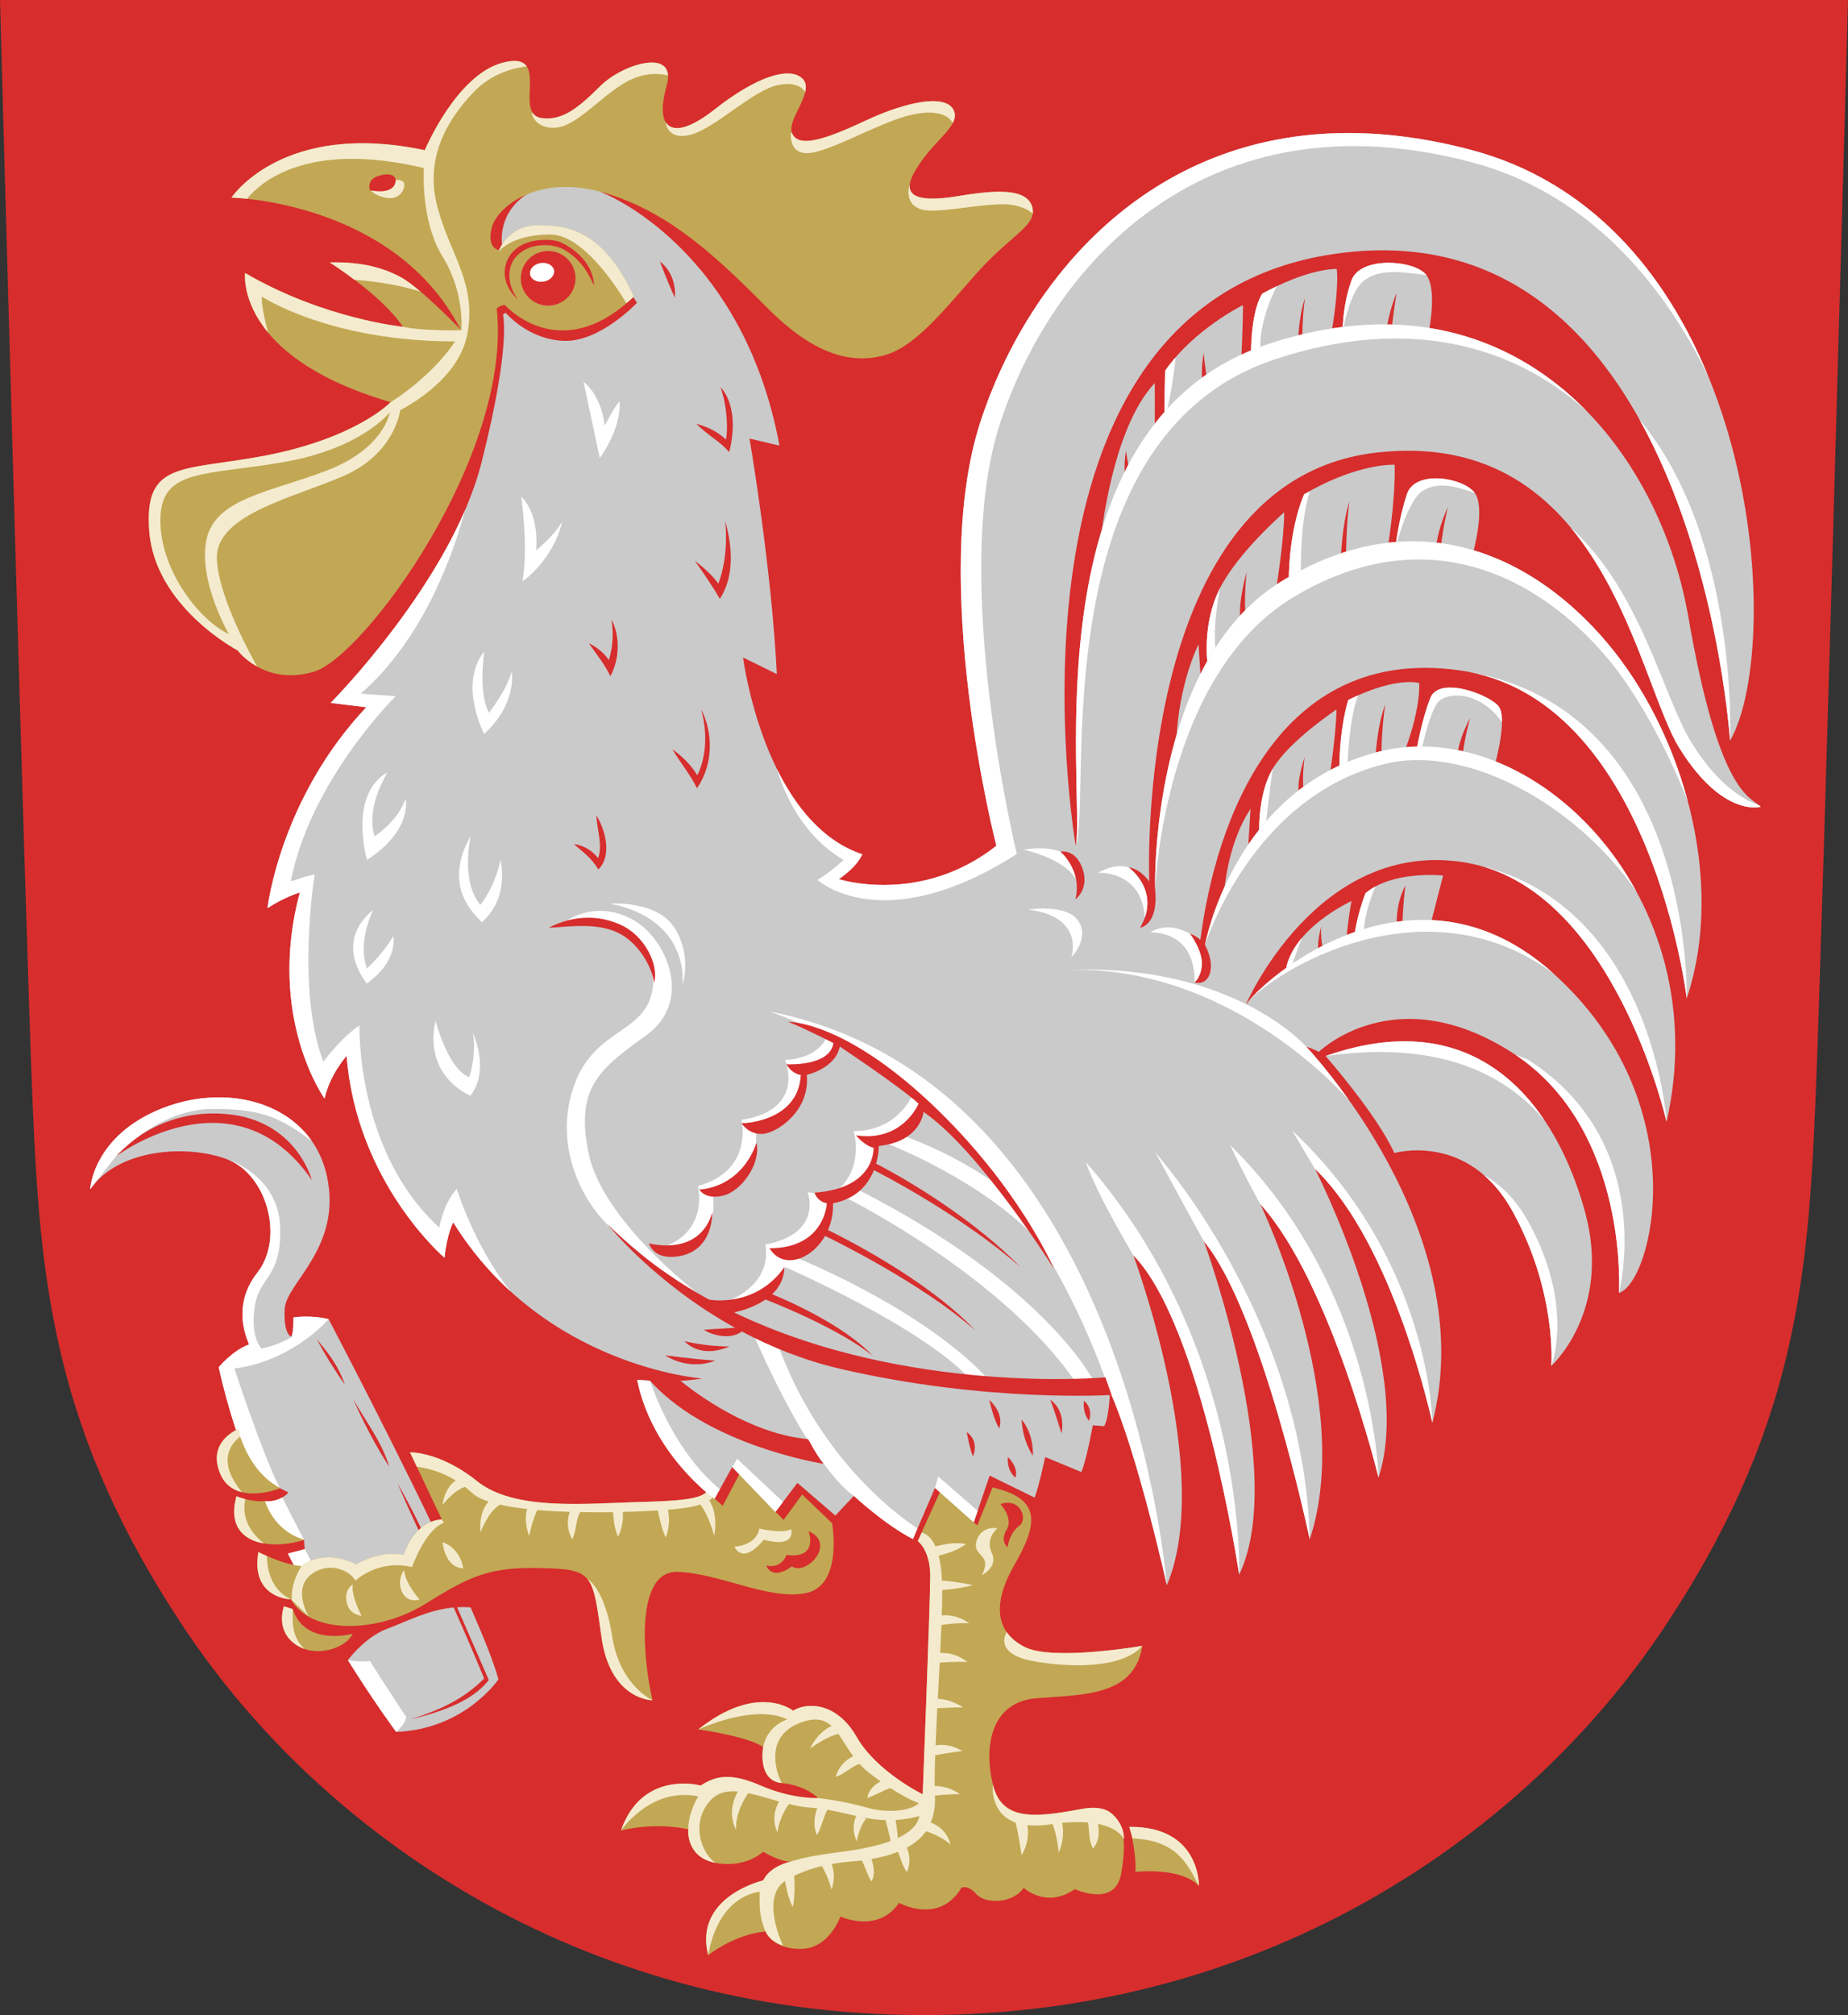<?xml version="1.0" encoding="UTF-8" standalone="no"?>
<!-- Created with Inkscape (http://www.inkscape.org/) -->

<svg
   xmlns:dc="http://purl.org/dc/elements/1.1/"
   xmlns:cc="http://creativecommons.org/ns#"
   xmlns:rdf="http://www.w3.org/1999/02/22-rdf-syntax-ns#"
   xmlns:svg="http://www.w3.org/2000/svg"
   xmlns="http://www.w3.org/2000/svg"
   xmlns:sodipodi="http://sodipodi.sourceforge.net/DTD/sodipodi-0.dtd"
   xmlns:inkscape="http://www.inkscape.org/namespaces/inkscape"
   width="561.375"
   height="611.928"
   id="svg2"
   version="1.1"
   inkscape:version="0.48.5 r10040"
   sodipodi:docname="svg.svg">
  <rect width="100%" height="100%" fill="#333333" stroke="none"/>
  <defs
     id="defs4" />
  <sodipodi:namedview
     id="base"
     pagecolor="#f6f3f1"
     bordercolor="#666666"
     borderopacity="1.0"
     inkscape:pageopacity="0"
     inkscape:pageshadow="2"
     inkscape:zoom="0.49497475"
     inkscape:cx="587.34939"
     inkscape:cy="518.43801"
     inkscape:document-units="px"
     inkscape:current-layer="layer1"
     showgrid="false"
     showborder="true"
     inkscape:window-width="1920"
     inkscape:window-height="1017"
     inkscape:window-x="-8"
     inkscape:window-y="-8"
     inkscape:window-maximized="1"
     showguides="true"
     inkscape:guide-bbox="true"
     inkscape:object-nodes="false"
     fit-margin-top="0"
     fit-margin-left="0"
     fit-margin-right="0"
     fit-margin-bottom="0"
     inkscape:showpageshadow="false" />
  <g
     inkscape:label="Layer 1"
     inkscape:groupmode="layer"
     id="layer1"
     transform="translate(-87.143,-149.005)">
    <path
       style="color:#000000;fill:#d72d2d;fill-opacity:1;stroke:none;stroke-width:1;marker:none;visibility:visible;display:inline;overflow:visible;enable-background:accumulate"
       d="m 87.143,149.005 c 0,0 7.567,277.641 9.832,333.126 2.265,55.485 6.038,101.642 46.783,162.257 40.744,60.615 118.782,116.545 224.073,116.545 105.291,0 183.329,-55.93 224.073,-116.545 40.744,-60.615 44.518,-106.772 46.783,-162.257 2.265,-55.485 9.832,-333.126 9.832,-333.126 z"
       id="path3761"
       inkscape:connector-curvature="0"
       sodipodi:nodetypes="czzzzzcc" />
    <g
       id="g3992">
      <g
         id="g3854">
        <path
           sodipodi:nodetypes="cccccscscccscscccscccccscccsccsssscsscsscscscccc"
           inkscape:connector-curvature="0"
           id="path3852"
           d="m 388.656,600.688 -4.63,11.564 -1.08,-0.961 L 373.125,601.062 365.938,617 c 0,0 3.781,2.639 3.781,10.594 0,7.955 -2.281,66.281 -2.281,66.281 0,0 -14.002,-6.8 -20.062,-17.406 -6.061,-10.607 -15.146,-10.62 -19.312,-7.969 0,0 -10.63,-8.707 -28.812,5.688 0,0 14.415,1.903 19.719,5.312 0,0 -1.92,10.211 5.656,10.969 7.576,0.758 11,4.562 11,4.562 0,0 -7.725,0.41 -17.438,-3.812 -9.713,-4.223 -14.021,-2.652 -18.188,0 0,0 -17.779,-4.905 -24.219,13.656 0,0 9.831,-2.648 20.438,-0.375 0,0 -0.884,8.51 8.344,10.219 9.228,1.709 14.406,-3.406 14.406,-3.406 0,0 4.903,3.031 8.312,3.031 0,0 -6.04,1.142 -8.312,5.688 0,0 -21.233,4.915 -16.688,22.719 0,0 7.967,-6.43 17.438,-7.188 0,0 1.881,5.281 10.594,5.281 8.713,0 12.125,-9.844 12.125,-9.844 0,0 11.373,5.314 17.812,-4.156 0,0 12.119,6.802 18.938,-4.562 0,0 1.88,-1.124 4.531,1.906 2.652,3.03 10.997,3.018 14.406,-1.906 0,0 6.819,6.467 15.531,0.406 0,0 12.137,5.665 14.031,-4.562 1.894,-10.228 1.895,-22.339 -12.5,-19.688 -14.395,2.652 -23.88,3.395 -26.531,-7.969 -2.652,-11.364 -0.387,-24.614 13.25,-25.75 13.637,-1.136 29.946,-0.375 32.219,-15.906 0,0 -27.049,4.663 -35.625,0.375 -8.576,-4.288 -10.336,-12.607 -3.138,-25.107 7.197,-12.501 8.068,-19.984 -6.705,-23.393 z m 4.469,4.656 c 4.42,-0.125 6.141,5.219 3.562,7.094 -2.946,2.143 -3.469,6.438 -3.469,6.438 0,0 -2.424,-1.862 -0.281,-5.344 2.143,-3.482 -1.875,-7.781 -1.875,-7.781 0.737,-0.268 1.431,-0.388 2.062,-0.406 z m 37.062,98.438 c 0,0 2.143,6.692 1.875,13.656 0,0 13.924,-1.58 19.281,4.312 0,0 0.54,-18.237 -21.156,-17.969 z"
           style="color:#000000;fill:#c2a854;fill-opacity:1;stroke:none;stroke-width:1;marker:none;visibility:visible;display:inline;overflow:visible;enable-background:accumulate" />
        <path
           sodipodi:nodetypes="sccscsccscscccccsccccccsccccccscscccccsccccccscccccccccsccccsccccccccscccccccccccccccccccccccccccccccccscscccccscccccccscccccccccc"
           inkscape:connector-curvature="0"
           id="path3860"
           d="m 388.688,613.031 c -1.387,0.072 -3.441,0.639 -4.625,3.125 -2.347,5.827 4.983,4.326 1.312,11.188 0,0 5.115,-2.456 3.031,-6.812 -2.083,-4.356 1.688,-7.406 1.688,-7.406 0,0 -0.574,-0.137 -1.406,-0.094 z M 367.122,614.405 365.938,617 c 0,0 3.781,2.639 3.781,10.594 0,7.955 -2.281,66.281 -2.281,66.281 0,0 -14.002,-6.8 -20.062,-17.406 -6.061,-10.607 -15.146,-10.62 -19.312,-7.969 0,0 -10.63,-8.707 -28.812,5.688 0.571,-0.129 16.647,-7.884 27.094,-3.062 0,0 -6.017,1.698 -7.375,8.375 0,0 -1.92,10.211 5.656,10.969 -2.036,-3.821 -5.183,-14.741 6.281,-18.562 4.22,-1.407 6.791,-0.648 8.844,1.219 -4.391,1.995 -6.562,6.906 -6.562,6.906 0,0 4.593,-3.524 8.625,-4.5 1.405,1.969 2.735,4.39 4.5,6.781 -2.553,1.22 -4.396,3.304 -5.344,6.281 2.783,-0.874 4.792,-3.174 7.281,-3.938 0.887,0.975 1.86,1.907 3,2.781 1.204,0.924 2.334,1.776 3.406,2.531 -2.082,1.066 -3.77,2.849 -4.031,5.062 2.684,-1.036 4.396,-2.055 6.438,-2.875 0.22,-0.076 0.413,-0.127 0.531,-0.156 l 0,-0.031 c 5.557,3.589 8.656,4.594 8.656,4.594 -1.607,1.875 -8.312,3.487 -15.812,1.344 -7.5,-2.143 -14.812,-2.875 -14.812,-2.875 0,0 -7.725,0.41 -17.438,-3.812 -9.713,-4.223 -14.021,-2.652 -18.188,0 0,0 -17.779,-4.905 -24.219,13.656 0,0 9.074,-13.374 23.469,-10.344 0,0 -3.039,4.801 -3.031,9.969 0,0 -0.884,8.51 8.344,10.219 -4.088,-2.453 -7.995,-12.107 -1.531,-19.062 2.163,-2.327 5.013,-2.903 8.25,-2.625 -1.327,2.398 -2.962,6.826 -0.562,11.656 -0.17,-5.413 2.897,-9.981 3.75,-11.156 2.919,0.617 6.081,1.618 9.344,2.531 -0.992,1.741 -2.409,5.278 -0.5,9.406 0.536,-4.763 3.351,-8.433 3.5,-8.625 2.171,0.522 4.349,0.953 6.531,1.094 0.702,0.045 1.389,0.111 2.062,0.188 -1.116,2.786 -1.171,5.973 -0.062,8.156 1.388,-2.498 1.847,-5.243 3.125,-7.719 3.051,0.539 5.913,1.267 8.781,1.906 -0.668,1.406 -1.465,4.163 0.156,7.688 0.761,-4.494 2.781,-6.812 2.781,-6.812 L 349.75,701 c 2.06,0.387 4.182,0.654 6.438,0.719 0.392,2.044 1.242,4.427 1.469,6.375 -5.669,2.087 -12.841,3.023 -17.75,3.656 -8.808,1.137 -12.625,2.594 -12.625,2.594 0,0 -6.04,1.142 -8.312,5.688 0,0 -21.233,4.915 -16.688,22.719 3.222,-18.608 15.625,-19.25 15.625,-19.25 0.005,3.615 -0.376,7.124 1.812,12.062 1.435,3.24 5.281,4.25 5.281,4.25 0,0 -6.754,-13.974 0.219,-19.312 0,0 0.156,-0.112 0.406,-0.281 0.326,2.026 0.976,5.327 2.344,7.875 0.799,-3.551 0.507,-8.173 0.406,-9.438 1.917,-0.946 4.697,-2.066 8.438,-2.969 0.499,0.823 1.95,3.367 2.906,7.094 1.218,-3.381 0.649,-6.136 0.062,-7.719 1.735,-0.312 3.602,-0.589 5.656,-0.75 1.185,-0.093 2.369,-0.2 3.531,-0.344 1.017,2.059 1.668,4.402 2.875,6.375 1.272,-1.997 0.687,-4.922 0.031,-6.812 2.876,-0.495 5.607,-1.201 8.062,-2.188 0.792,1.962 1.37,4.372 2.719,6.156 1.088,-2.639 0.912,-5.094 -0.031,-7.406 2.356,-1.286 4.347,-2.915 5.812,-5 1.084,0.336 4.706,1.573 7.438,4.062 -0.956,-4.157 -4.218,-6 -6,-6.719 0.933,-2.209 1.42,-4.78 1.281,-7.844 -0.005,-0.104 0.004,-0.238 0,-0.344 3.528,-0.397 7.594,-0.438 7.594,-0.438 -2.629,-1.709 -5.038,-2.461 -7.688,-2.438 -0.025,-2.695 0.042,-5.856 0.156,-9.312 4.178,-0.878 8.281,-1.312 8.281,-1.312 -2.845,-1.693 -5.332,-2.119 -8.156,-1.75 0.142,-3.563 0.329,-7.367 0.531,-11.25 4.092,-0.261 7.812,-0.25 7.812,-0.25 0,0 -3.203,-2.378 -7.656,-2.625 0.196,-3.682 0.374,-7.353 0.562,-10.969 4.5,-0.348 8.406,-0.25 8.406,-0.25 -2.767,-2.032 -5.293,-2.739 -8.25,-2.719 0.148,-2.956 0.272,-5.782 0.375,-8.469 4.506,-0.741 8.438,-0.531 8.438,-0.531 -2.848,-1.925 -5.423,-2.611 -8.344,-2.406 0.086,-2.796 0.173,-5.49 0.156,-7.688 4.628,-0.25 9.344,-1.469 9.344,-1.469 0,0 -4.824,-1.074 -9.438,-1.406 -0.135,-3.14 -0.502,-5.607 -1,-7.531 2.832,-0.768 5.675,-1.605 8.344,-3.562 -3.182,-0.608 -6.449,0.007 -9.312,0.719 -1.718,-3.846 -4.19,-4.188 -4.19,-4.188 z m 25.815,30.22 c 0,0 -4.149,6.446 7.594,8.719 11.743,2.273 27.797,2.294 33.594,-4.531 0,0 -27.049,4.663 -35.625,0.375 -2.399,-1.2 -4.277,-2.729 -5.562,-4.562 z m -4.188,46.25 c 0,0 -1.13,8.711 6.906,11.594 0.842,3.221 1.406,7.429 1.844,9.969 1.688,-3.013 2.28,-6.09 1.719,-9.188 1.984,0.217 4.33,0.171 7.125,-0.25 0.198,-0.03 0.368,-0.035 0.562,-0.062 0.521,1.425 1.499,4.529 1.844,8.688 1.679,-3.883 1.422,-7.173 1.031,-9.062 3.125,-0.307 5.719,-0.31 7.906,-0.125 0.389,2.685 0.211,5.761 1.5,7.875 1.914,-2.207 1.878,-4.807 1.531,-7.438 6.623,1.344 7.844,4.656 7.844,4.656 0,0 0.502,-4.308 -4,-8.031 -3.15,-2.605 -9.375,-1.062 -9.375,-1.062 -14.395,2.652 -23.89,3.399 -26.438,-7.562 z m -22.312,9.625 c -0.589,2.946 -3.15,5.065 -6.562,6.656 -0.108,-1.919 -0.447,-4.106 -0.688,-5.469 2.232,-0.137 4.632,-0.491 7.25,-1.188 z m 63.75,3.281 1.031,3.5 c 13.138,0.541 16.633,7.497 20.125,14.469 0,0 0.54,-18.237 -21.156,-17.969 z"
           style="color:#000000;fill:#f4ebcf;fill-opacity:1;stroke:none;stroke-width:1;marker:none;visibility:visible;display:inline;overflow:visible;enable-background:accumulate" />
      </g>
      <g
         id="g3966">
        <g
           id="g3973">
          <path
             sodipodi:nodetypes="sscsscccccccccccccccccccccsssssccsccccccccccccsccccc"
             inkscape:connector-curvature="0"
             id="path3971"
             d="m 152.625,482.25 c -5.327,0.124 -10.822,1.198 -16.125,3.281 -21.213,8.334 -21.969,24.625 -21.969,24.625 8.713,-12.501 29.671,-13.64 41.656,-9.094 11.985,4.546 17.428,23.862 9.094,34.469 -8.334,10.607 -2.5,21.214 -2.5,21.75 -5.089,1.875 -9.188,6.906 -9.188,6.906 2.637,12.248 6.805,24.583 11.688,36.344 l 6.812,0.344 2.656,1.344 c 0,0 -2.41,3.16 -7.625,2.656 1.734,3.989 3.53,7.91 5.375,11.719 l 7,0 0.188,2.844 -5.094,1.344 c 3.116,6.215 6.298,12.102 9.406,17.562 5.294,-2.098 35.281,-10.531 35.281,-10.531 l 1.375,-0.281 c -0.882,-1.949 -1.75,-3.891 -2.656,-5.875 -3.217,-6.962 -6.805,-14.456 -10.125,-22.25 4.232,7.367 7.81,14.844 11.031,21.812 0.895,1.94 1.821,4.03 2.75,6.094 l 3.656,-0.781 C 209.8,592.977 186.969,549.594 186.969,549.594 181.612,548.254 176.25,549.062 176.25,549.062 c 0,0 0.179,3.938 -0.625,5.812 0,0 -2.379,-0.389 -2,-8.344 0.379,-7.955 17.421,-18.564 12.875,-40.156 -3.409,-16.194 -17.894,-24.498 -33.875,-24.125 z m -0.938,4.875 c 1.27,-0.013 2.589,0.049 3.938,0.156 21.571,1.716 26.25,20.094 26.25,20.094 -23.571,-34.286 -59.469,-7.25 -59.469,-7.25 0,0 10.228,-12.813 29.281,-13 z m 31.656,68.5 c 3.262,4.045 6.419,7.654 8.562,13.875 -3.279,-4.636 -6.126,-9.287 -8.562,-13.875 z m 11.094,18.312 c 4.073,7.031 8.843,13.258 10.938,20.469 -4.239,-6.5 -8.036,-13.96 -10.938,-20.469 z m 32.781,63.094 c -0.412,0.008 -0.813,0.039 -1.219,0.062 3.241,7.382 6.542,14.997 9.625,22.094 -5.368,6.902 -15.558,9.88 -23.75,11.969 8.482,-2.76 15.953,-5.976 22.344,-12.438 -3.038,-7.362 -6.097,-14.442 -9.25,-21.562 -7.833,0.71 -14.323,4.28 -20.094,6.406 -5.903,2.175 -10.528,7.601 -12.062,9.562 8.382,13.406 14.688,21.812 14.688,21.812 20.893,-0.804 31.062,-15.969 31.062,-15.969 -1.352,-4.958 -4.468,-12.756 -8.469,-21.844 -0.972,-0.077 -1.941,-0.112 -2.875,-0.094 z"
             style="color:#000000;fill:#cacaca;fill-opacity:1;stroke:none;stroke-width:1;marker:none;visibility:visible;display:inline;overflow:visible;enable-background:accumulate" />
          <path
             sodipodi:nodetypes="cscccccccccccccccccccccssccccccc"
             inkscape:connector-curvature="0"
             style="color:#000000;fill:#ffffff;stroke:none;stroke-width:1;marker:none;visibility:visible;display:inline;overflow:visible;enable-background:accumulate"
             d="m 181.819,495.437 c -6.296,-8.961 -17.333,-13.464 -29.194,-13.187 -5.327,0.124 -10.822,1.198 -16.125,3.281 -21.213,8.334 -21.969,24.625 -21.969,24.625 l 7.875,-10.031 c 0,0 12.532,-14.06 28.746,-14.339 16.213,-0.279 21.604,3.121 30.667,9.651 z M 184,638.344 c -3.108,-5.461 -6.29,-11.347 -9.406,-17.562 l 5.094,-1.344 c 5.644,9.307 2.875,12.604 4.312,18.906 z m -4.5,-21.75 -7,0 c -1.845,-3.808 -3.641,-7.73 -5.375,-11.719 2.608,0.252 4.514,-0.412 5.768,-1.139 3.933,7.844 6.607,12.858 6.607,12.858 z m -14.219,-16.062 c -4.883,-11.761 -9.051,-24.095 -11.688,-36.344 0,0 4.098,-5.031 9.188,-6.906 0,-0.536 -5.834,-11.143 2.5,-21.75 8.334,-10.607 2.892,-29.923 -9.094,-34.469 0,0 15.509,4.693 16.045,20.496 0.536,15.804 -6.429,14.732 -7.768,24.643 -1.255,9.291 2.143,12.321 2.143,12.321 0,0 5.357,-1.071 9.196,-3.565 0.625,-1.958 0.446,-5.895 0.446,-5.895 0,0 5.362,-0.808 10.719,0.531 0,0 -10.823,12.718 -28.627,14.991 0,0 8.534,25.992 13.688,36.096 z M 207.5,674.938 c 0,0 -6.305,-8.406 -14.688,-21.812 0,0 3.473,0.669 6.693,0.29 0,0 9.281,14.584 10.985,16.857 0,0 0.269,1.755 -2.991,4.666 z"
             id="path3990" />
        </g>
        <g
           id="g3940">
          <path
             style="color:#000000;fill:#c2a854;fill-opacity:1;stroke:none;stroke-width:1;marker:none;visibility:visible;display:inline;overflow:visible;enable-background:accumulate"
             d="m 159.469,583 c 0,0 -9.661,3.746 -5.375,13.656 4.286,9.911 18.219,4.281 18.219,4.281 C 162.134,595.58 159.469,583 159.469,583 z m 52.219,7.031 9.656,20.375 c -8.571,0.536 -11.531,10.719 -11.531,10.719 -7.768,-1.339 -14.469,2.938 -14.469,2.938 -10.446,-5.089 -16.594,0.531 -16.594,0.531 -5.893,-0.536 -13.125,-4.281 -13.125,-4.281 -2.411,14.196 9.906,14.375 9.906,14.375 6.161,10.982 26.8,10.112 40.812,1.375 14.012,-8.737 19.781,-11.254 35.312,-10.875 15.531,0.379 15.536,1.525 18.188,20.844 2.652,19.319 15.531,19.312 15.531,19.312 -3.03,-12.879 -5.317,-39.379 7.562,-39 12.879,0.379 27.667,8.71 39.031,6.438 11.364,-2.273 7.938,-21.219 7.938,-21.219 l -9.094,-8.719 -5.625,7.719 -2.406,-2.406 -10.469,-12.594 -5.625,10.719 -2.406,-2.125 -2.125,-2.688 c -1.317,2.964 -9.677,3.364 -21.594,3.688 -15.498,0.42 -37.221,2.699 -48.469,-6.344 -11.248,-9.043 -20.406,-8.781 -20.406,-8.781 z m -52.719,13.312 c -4.01,14.563 10.117,16.609 20.656,13.25 -9.66,-2.841 -11.938,-11.719 -11.938,-11.719 -5.095,0.222 -8.719,-1.531 -8.719,-1.531 z m 173.812,10.625 c 8.571,3.75 -0.674,13.665 -5.094,10.719 -6.295,4.554 -7.781,-0.281 -7.781,-0.281 4.821,1.071 6.156,-3.219 6.156,-3.219 9.911,1.339 6.719,-7.219 6.719,-7.219 z m -159.375,22.844 c 0,0 -2.763,7.146 3.469,11.531 6.232,4.386 15.531,1.067 17.406,-3.219 0,0 -14.469,4.018 -18.219,-7.5 l -2.656,-0.812 z"
             id="path3938"
             inkscape:connector-curvature="0" />
          <path
             style="color:#000000;fill:#f4ebcf;fill-opacity:1;stroke:none;stroke-width:1;marker:none;visibility:visible;display:inline;overflow:visible;enable-background:accumulate"
             d="m 159.469,583 c 0,0 -9.661,3.746 -5.375,13.656 1.411,3.263 3.871,4.819 6.531,5.469 -6.82,-8.275 -4.507,-13.864 -0.5,-16.844 C 159.653,583.867 159.469,583 159.469,583 z m 52.219,7.031 2.094,4.406 c 0,0 5.549,0.333 11.812,4.156 -3.622,2.439 -4,7.438 -4,7.438 0,0 3.268,-4.415 6.812,-5.5 0.766,0.594 1.523,1.222 2.281,1.938 1.047,0.988 2.741,1.829 4.875,2.531 -3.263,3.646 -2.438,9.312 -2.438,9.312 0,0 2.225,-6.215 5.844,-8.344 l -0.031,-0.062 c 2.457,0.558 5.282,1.001 8.344,1.344 -1.184,3.868 0.594,8.156 0.594,8.156 0,0 1.056,-4.976 2.5,-7.844 3.138,0.273 6.464,0.454 9.844,0.562 -0.972,2.72 -0.755,5.538 0.75,8.344 1.4,-2.723 0.981,-5.935 2.438,-8.281 3.339,0.062 6.682,0.089 9.938,0.031 0.257,2.415 0.358,4.818 1.562,7.438 1.205,-2.521 1.615,-5.002 1.438,-7.531 1.2,-0.034 2.44,-0.047 3.594,-0.094 2.55,-0.103 4.842,-0.22 7,-0.344 0.723,2.758 1.064,5.327 2.438,8.25 1.024,-2.753 1.263,-5.732 0.656,-8.469 4.089,-0.316 7.395,-0.771 9.844,-1.594 2.684,3.478 4.219,9.531 4.219,9.531 0,0 1.427,-6.189 -1.5,-10.812 0.453,-0.302 0.87,-0.635 1.219,-1 l -1.656,-2.125 c -1.317,2.964 -9.677,3.364 -21.594,3.688 -15.498,0.42 -37.221,2.699 -48.469,-6.344 -11.248,-9.043 -20.406,-8.781 -20.406,-8.781 z m -52.719,13.312 c -2.496,9.066 2.027,13.293 8.344,14.375 -3.966,-3.178 -6.882,-7.644 -5.656,-13.469 -1.681,-0.422 -2.688,-0.906 -2.688,-0.906 z m 62.375,7.062 c -8.571,0.536 -11.531,10.719 -11.531,10.719 -7.768,-1.339 -14.469,2.938 -14.469,2.938 -10.446,-5.089 -16.594,0.531 -16.594,0.531 0,0 -3.348,4.82 -2.969,10.312 l 5.094,4.938 c 0,0 -4.932,-8.331 0.75,-12.688 5.682,-4.356 12.143,-0.966 13.469,1.875 0,0 6.802,-6.618 17.219,-4.156 0,0 3.974,-11.354 9.656,-13.438 l -0.625,-1.031 z m 96.469,2.781 c -0.947,5.303 -7.562,5.5 -7.562,5.5 0,0 2.277,5.861 8.906,-2.094 10.038,2.652 8.312,-3.219 8.312,-3.219 -2.652,1.515 -9.656,-0.188 -9.656,-0.188 z m -96.219,4.125 c 0,0 0.568,7.748 6.25,7.938 0,0 -0.568,-5.854 -6.25,-7.938 z m -55.969,3 c -2.411,14.196 9.906,14.375 9.906,14.375 -7.807,-3.642 -7.281,-13.156 -7.281,-13.156 -1.594,-0.692 -2.625,-1.219 -2.625,-1.219 z m 44.219,5.5 c 0,0 -2.267,3.058 -0.562,6.656 1.705,3.599 5.312,2.25 5.312,2.25 0,0 -4.182,-4.55 -4.75,-8.906 z m 55.812,2.781 c 2.215,2.767 2.876,7.88 4.188,17.438 2.652,19.319 15.531,19.312 15.531,19.312 0,0 -9.977,-4.539 -12.25,-19.312 -2.273,-14.773 -7.469,-17.438 -7.469,-17.438 z m -71.344,1.594 c 0,0 -2.633,1.335 -1.875,5.312 0.758,3.977 4.531,4.156 4.531,4.156 0,0 -3.224,-6.059 -2.656,-9.469 z m -20.906,6.625 c 0,0 -2.763,7.146 3.469,11.531 0.854,0.601 1.776,1.046 2.719,1.375 -4.168,-4.017 -3.526,-8.832 -3.531,-12.094 l -2.656,-0.812 z"
             id="path3943"
             inkscape:connector-curvature="0" />
        </g>
      </g>
      <g
         id="g3832">
        <g
           id="g3782">
          <path
             style="color:#000000;fill:#cacaca;fill-opacity:1;stroke:none;stroke-width:1;marker:none;visibility:visible;display:inline;overflow:visible;enable-background:accumulate"
             d="m 508.75,228.812 c -4.917,0.042 -9.723,1.594 -11.062,5.344 C 494.824,242.173 495,249.938 495,249.938 l 25.969,0.812 c 0,0 2.993,-13.594 -0.531,-18.219 -1.762,-2.312 -6.771,-3.761 -11.688,-3.719 z m -15.531,1.844 c -1.927,0.007 -9.703,0.469 -22.594,7.5 0,0 -3.469,4.299 -3.469,19.031 13.929,-2.143 24.375,-6.688 24.375,-6.688 0,0 2.411,-13.147 1.688,-19.844 z m 18.188,7.25 c 0,0 -1.095,6.527 -1.625,12.094 L 508.25,249.906 c 0.541,-5.683 3.156,-12 3.156,-12 z M 483.562,239.5 c -0.827,5.372 -0.844,13.125 -0.844,13.125 l -1.281,0 c 0,0 0.274,-7.783 2.125,-13.125 z m -18.844,2.156 c 0,0 -14.723,7.223 -23.562,19.812 -0.268,0.804 -0.25,15.281 -0.25,15.281 l 23.281,-18.219 c 0,0 0.531,-9.911 0.531,-16.875 z m -11.938,14.469 c 0,0 0.499,5.6 1.281,9.25 l -1.5,0.5 c -0.825,-3.85 0.219,-9.75 0.219,-9.75 z m -14.844,9.188 c -13.125,13.929 -16.344,47.125 -16.344,47.125 l 16.344,-31.875 0,-15.25 z m -8.75,20.531 c 0,0 0.524,4.544 1.531,7.062 l -1.438,1.688 c -1.135,-2.839 -0.094,-8.75 -0.094,-8.75 z m 81.125,4.281 c -2.315,-0.002 -12.475,0.525 -26.969,8.938 0,0 -4.719,9.686 -4.719,27.312 15.661,-2.564 29.906,-9.969 29.906,-9.969 0,0 2.517,-14.464 2.281,-26.25 0,0 -0.169,-0.031 -0.5,-0.031 z m 12.625,4.156 c -3.805,0.089 -7.274,1.438 -8.375,4.719 C 511.872,307.017 511,315.594 511,315.594 l 23.594,1.344 c 0,0 3.874,-13.594 0.562,-18.219 -1.863,-2.602 -7.327,-4.553 -12.219,-4.438 z m -25.875,7 c -1.014,7.009 -1.031,17.125 -1.031,17.125 l -1.562,0 c 0,0 0.324,-10.154 2.594,-17.125 z M 526.969,303 c 0,0 -1.596,6.527 -2.094,12.094 L 523.438,315 c 0.509,-5.683 3.531,-12 3.531,-12 z M 477.25,304.562 c 0,0 -13.988,12.13 -19.531,23.094 -5.543,10.964 -3.75,23.031 -3.75,23.031 l 20.812,-22.719 c 0,0 2.469,-15.074 2.469,-23.406 z m -11.406,18.094 c 0,0 -1.042,9.413 -0.156,13.812 L 464,337.062 c -0.935,-4.641 1.844,-14.406 1.844,-14.406 z m -14.625,21.969 c -7.512,16.339 -6.781,33.469 -6.781,33.469 L 452,356.656 451.219,344.625 z m 64.188,11.5 c -3.249,-0.008 -9.357,0.826 -18.688,5.438 0,0 -2.719,8.004 -2.719,21.531 14.115,-1.968 19.938,-6.312 19.938,-6.312 0,0 4.556,-11.299 4.344,-20.344 0,0 -0.925,-0.308 -2.875,-0.312 z m 11.625,1.688 c -2.498,0.13 -4.547,1.024 -5.375,3.125 -2.832,7.186 -4.188,15.969 -4.188,15.969 l 23.75,4.438 c 0,0 4.078,-14.388 1.094,-17.938 -2.052,-2.44 -9.786,-5.88 -15.281,-5.594 z m -19.062,5.031 c -1.192,7.016 -1.25,17.125 -1.25,17.125 l -1.812,0 c 0,0 0.394,-10.147 3.062,-17.125 z m -14.844,1.625 c 0,0 -14.317,9.492 -19.312,17.906 -4.996,8.414 -4.125,20.906 -4.125,20.906 l 21.406,-18.75 c 0,0 2.031,-13.668 2.031,-20.062 z m 40.594,2.562 c 0,0 -1.704,6.088 -2.25,11.281 l -1.594,-0.094 c 0.557,-5.301 3.844,-11.188 3.844,-11.188 z m -50.281,11.875 c 0,0 -0.955,7.249 -0.156,10.625 l -1.531,0.438 c -0.842,-3.562 1.688,-11.062 1.688,-11.062 z M 467.031,394.625 c -7.907,11.971 -8.219,28.156 -8.219,28.156 l 7.406,-15.094 0.812,-13.062 z m 53.25,20.094 c -5.203,0.141 -13.123,1.147 -18.312,5.5 0,0 -3.232,8.022 -3.5,14.719 l 23.062,-4.531 c 1.607,-6.429 4,-15.531 4,-15.531 0,0 -2.128,-0.241 -5.25,-0.156 z m -6.188,3.156 c -0.758,5.303 -0.938,11.719 -0.938,11.719 l -1.719,0.188 c -0.189,-7.197 2.656,-11.906 2.656,-11.906 z m -16.406,4.75 c 0,0 -18.754,8.576 -20.094,21.969 l 18.469,-8.562 c 0.268,-6.161 1.625,-13.406 1.625,-13.406 z m -9.156,7.531 c -0.379,3.22 0.562,7.781 0.562,7.781 l -1.5,0.562 c -0.379,-4.546 0.938,-7.776 0.938,-8.344 z"
             id="path3771"
             inkscape:connector-curvature="0" />
          <path
             sodipodi:nodetypes="ssczcsccccccccccccccccszcccscsccczcssccccccccccccccccc"
             inkscape:connector-curvature="0"
             id="path3824"
             d="m 508.75,228.812 c -4.917,0.042 -9.723,1.594 -11.062,5.344 C 494.824,242.173 495,249.938 495,249.938 c 0,0 1.906,-12.461 6.65,-15.855 4.743,-3.394 10.569,-2.608 18.788,-1.551 -1.762,-2.312 -6.771,-3.761 -11.688,-3.719 z m -37.881,27.224 c -1.699,0.006 -1.13,-9.862 4.106,-20.106 -1.378,0.657 -2.829,1.396 -4.351,2.226 0,0 -3.469,4.299 -3.469,19.031 z m -26.631,1.499 c -1.08,1.245 -2.116,2.557 -3.082,3.933 -0.268,0.804 -0.25,15.281 -0.25,15.281 2.626,-10.043 3.332,-19.214 3.332,-19.214 z m 39.105,41.527 c 0,0 -4.719,9.686 -4.719,27.312 l 3.656,-1.4 c -0.034,-8.897 0.384,-19.668 2.776,-26.736 z m 39.594,-4.781 c -3.805,0.089 -7.274,1.438 -8.375,4.719 -2.691,8.017 -3.562,16.594 -3.562,16.594 0,0 3.567,-14.669 8.441,-17.597 4.874,-2.927 10.33,-1.126 15.715,0.722 -1.863,-2.602 -7.327,-4.553 -12.219,-4.438 z m -23.239,65.885 c -0.954,0.422 -1.947,0.886 -2.98,1.396 0,0 -2.719,8.004 -2.719,21.531 l 2.429,-0.821 c 0,0 0.379,-14.749 3.27,-22.107 z m 27.333,-2.354 c -2.498,0.13 -4.547,1.024 -5.375,3.125 -2.832,7.186 -4.188,15.969 -4.188,15.969 l 1.25,0.955 c 0,0 2.271,-11.151 4.88,-15.138 2.609,-3.987 13.357,-3.935 19.804,5.625 0.024,-2.125 -0.26,-3.954 -1.091,-4.942 -2.052,-2.44 -9.786,-5.88 -15.281,-5.594 z M 473.812,382.375 c -4.996,8.414 -4.125,20.906 -4.125,20.906 l 1.83,-2.526 c 0,0 1.643,-15.064 2.295,-18.38 z m 31.188,35.804 c -1.079,0.581 -2.102,1.256 -3.036,2.04 0,0 -3.214,8.036 -3.482,14.732 l 2.869,-1.067 c -0.015,-5.646 1.533,-10.77 3.65,-15.705 z m -22.289,15.538 c -2.653,3.097 -4.71,6.759 -5.122,10.877 l 1.25,-0.268 c 0,0 2.923,-8.63 3.872,-10.61 z M 453.969,350.688 c 0,0 -1.793,-12.067 3.75,-23.031 0,0 -2.771,13.685 -0.877,20.882 0,0 -2.273,2.273 -2.873,2.149 z"
             style="color:#000000;fill:#ffffff;stroke:none;stroke-width:1;marker:none;visibility:visible;display:inline;overflow:visible;enable-background:accumulate" />
        </g>
        <g
           id="g3827">
          <path
             sodipodi:nodetypes="ccccccccsscsczscsscccczscsccscscscscscscccccccccccccscscccccccccccccccccccccccccccsccscccsc"
             inkscape:connector-curvature="0"
             id="path3797"
             d="m 489.821,469.684 c 0,0 15.536,17.679 20.893,29.464 0,0 22.563,-6.551 35.905,17.707 13.612,24.748 11.743,46.972 11.743,46.972 0,0 18.562,-16.668 10.228,-46.972 -8.334,-30.305 -30.904,-63.927 -78.768,-47.171 z M 270.09,207.496 c 0,0 42.589,16.295 53.839,76.831 l -9.107,-2.143 c 0,0 6.696,38.839 8.304,71.518 l -10.268,-5.043 c 0,0 6.342,49.819 36.25,59.775 -1.932,4.238 -7.17,7.532 -7.17,7.532 0,0 24.779,8.066 47.887,-10.117 0,0 -20.738,-80.152 -4.823,-128.844 16.435,-50.286 64.946,-104.712 148.929,-82.5 87.177,23.056 95.893,149.464 78.75,179.464 0,0 -10.391,-162.502 -118.891,-148.036 -108.5,14.467 -79.859,180 -79.859,180 3.127,-15.249 -15.235,-127.942 58.241,-152.365 73.476,-24.423 118.586,29.324 127.861,82.848 9.369,54.069 18.809,54.417 21.971,57.579 0,0 -11.421,3.444 -24.622,-17.678 -13.201,-21.122 -22.855,-97.48 -91.798,-89.904 -74.559,8.193 -69.322,130.31 -69.322,130.31 0,0 -2.533,-3.857 -6.279,-4.324 0,0 10.01,7.044 3.501,18.34 0,0 5.682,-0.758 4.546,-11.743 0,0 -1.867,-69.187 38.765,-93.692 40.632,-24.505 76.04,-7.731 98.548,18.891 22.53,26.648 36.313,71.626 24.186,108.009 0,0 -10.872,-91.437 -68.943,-99.626 -55.467,-7.822 -74.246,46.214 -78.792,81.822 0,0 -1.641,-1.452 -3.157,-1.831 0,0 3.599,4.735 3.599,8.902 0,4.167 -2.273,5.872 -2.273,5.872 0,0 3.599,1.136 4.735,-2.841 1.136,-3.977 -1.515,-8.523 -1.515,-8.523 0,0 8.634,-47.862 53.094,-58.778 46.791,-11.488 102.655,44.446 87.119,112.482 0,0 -16.071,-71.25 -61.071,-78.75 -45,-7.5 -66.807,43.301 -66.807,43.301 5.89,-8.594 51.591,-47.489 93.593,-9.551 43.725,39.494 30,93.75 19.821,96.964 0,0 3.179,-50.225 -32.5,-73.036 -35.679,-22.811 -58.651,-0.181 -58.651,-0.181 0,0 -2.083,-1.136 -3.788,-1.515 0,0 53.412,55.874 38.26,114.21 0,0 -11.535,-54.121 -35.642,-77.157 0,0 30.536,59.464 19.286,93.75 0,0 -14.464,-59.464 -35.893,-83.036 0,0 28.929,60 15,101.786 0,0 -14.464,-69.107 -32.143,-90.536 0,0 25.714,70.179 10.714,101.25 0,0 -11.25,-75.536 -32.143,-96.964 0,0 24.643,65.893 10.179,100.179 0,0 -8.951,-40.356 -17.321,-58.911 0,0 -0.09,7.393 -1.697,10.608 l -3.482,-0.268 c 0,0 -1.875,10.446 -3.482,14.196 l -10.982,-4.554 c 0,0 -1.875,8.839 -3.214,12.321 l -13.661,-6.696 -4.821,14.196 -11.786,-10.446 -6.696,15.536 c -8.572,-4.375 -17.946,-13.125 -17.946,-13.125 l -5.625,5.982 -11.518,-9.911 -6.696,8.839 -13.125,-13.661 -5.357,9.643 c 0,0 -18.955,-13.425 -23.5,-36.154 0,0 11.364,1.136 19.698,-0.379 0,0 -48.273,-3.489 -75.594,-47.418 0,0 -1.872,3.539 -2.629,10.736 0,0 -26.706,-22.665 -29.736,-61.304 0,0 -5.177,5.808 -6.692,13.006 0,0 -17.706,-24.56 -7.528,-62.595 0,0 -4.464,1.25 -9.821,4.732 0,0 3.75,-33.125 30,-60.982 l -10.804,-1.339 c 0,0 36.668,-36.911 45.804,-72.946 9.136,-36.036 6.518,-44.949 6.518,-44.949 l 0.813,-0.591 c 0,0 6.763,8.167 17.748,8.546 10.985,0.379 22.16,-11.554 22.16,-11.554 l -2.083,-3.22 -38.828,-13.89 c 0,0 -2.273,-10.985 9.47,-17.046 11.743,-6.061 20.898,0.694 20.898,0.694 z"
             style="color:#000000;fill:#cacaca;fill-opacity:1;stroke:none;stroke-width:1;marker:none;visibility:visible;display:inline;overflow:visible;enable-background:accumulate" />
          <path
             sodipodi:nodetypes="sscccccccsscssscsscscccccccccccccccccccccccsccscsscsscssccscsscscscccccccccccsccssccssssscccssccscssccccccsccccsccscccccccccccccccccccccscscccccccccccccccccccccccscccscccccccccccccccccccccccccccccccccccccccccccccccccccccccccccccccccsccccccc"
             inkscape:connector-curvature="0"
             id="path3807"
             d="M 497.156,189.406 C 435.579,189.208 398.867,234.571 385,277 c -15.914,48.692 4.812,128.844 4.812,128.844 -23.107,18.183 -47.875,10.125 -47.875,10.125 0,0 5.224,-3.293 7.156,-7.531 -12.15,-4.045 -20.411,-14.685 -25.938,-25.875 1.971,6.641 7.497,20.207 20.281,27.594 0,0 -4.149,3.79 -7.938,6.062 0,0 19.706,18.168 60.531,-7.875 0,0 -20.437,-83.838 -5.125,-130.688 15.813,-48.382 62.509,-100.746 143.312,-79.375 34.032,9.001 57.354,35.129 71.844,64.969 -12.845,-31.265 -35.589,-59.087 -72.125,-68.75 -13.122,-3.471 -25.378,-5.057 -36.781,-5.094 z M 474.438,258.125 c 40.219,-13.369 72.452,-4.325 94.625,15.656 C 553.619,258 532.943,247.553 507.5,247.5 c -10.915,-0.023 -22.715,1.865 -35.344,6.062 -73.476,24.423 -55.092,137.126 -58.219,152.516 5.075,-14.245 -11.012,-124.183 60.5,-147.953 z m 110.719,18.25 c 24.024,43.072 27.531,97.594 27.531,97.594 0,0 2.781,-61.142 -27.531,-97.594 z M 228.375,304.031 c -13.315,30.794 -40.781,58.406 -40.781,58.406 l 10.812,1.344 c -26.25,27.857 -30,61 -30,61 5.357,-3.482 9.812,-4.75 9.812,-4.75 -10.179,38.036 7.531,62.594 7.531,62.594 1.515,-7.197 6.688,-13 6.688,-13 3.03,38.638 29.719,61.312 29.719,61.312 0.758,-7.197 2.656,-10.75 2.656,-10.75 5.228,8.406 11.191,15.328 17.469,21.031 -11.121,-13.925 -16.375,-31.188 -16.375,-31.188 -4.167,4.546 -5.312,11.75 -5.312,11.75 -25.38,-23.107 -24.25,-61.375 -24.25,-61.375 -5.682,3.788 -10.969,11 -10.969,11 -8.334,-21.592 -2.656,-56.844 -2.656,-56.844 -4.167,0.758 -6.84,2.285 -7.219,1.906 6.061,-30.683 31.844,-56.062 31.844,-56.062 l -10.625,-0.75 c 19.303,-16.785 28.283,-43.024 31.656,-55.625 z M 564.312,309.25 c 18.597,22.363 25.205,54.49 33.062,67.062 C 610.576,397.434 622,394 622,394 c -0.133,-0.133 -0.282,-0.279 -0.438,-0.406 -5.3,-1.898 -12.849,-6.69 -20.406,-18.781 -8.817,-14.107 -15.37,-46.149 -36.844,-65.562 z m -47.781,4.125 c -12.421,-0.055 -25.783,3.514 -39.75,11.938 -40.632,24.505 -38.75,93.688 -38.75,93.688 0,0 2.524,-64.83 41.875,-88.562 39.351,-23.732 73.639,-7.471 95.438,18.312 8.545,10.108 17.83,26.563 24.5,43.562 -4.883,-18.278 -13.676,-35.323 -24.5,-48.125 -14.771,-17.471 -35.1,-30.707 -58.812,-30.812 z m 16.75,39.656 c 55.72,10.58 66.25,99.188 66.25,99.188 0,0 0.615,-22.322 -7.688,-45.938 -8.09,-23.011 -24.662,-47.245 -58.562,-53.25 z m -13.688,22.656 c -4.48,-0.063 -8.926,0.423 -13.312,1.5 -44.46,10.916 -53.094,58.781 -53.094,58.781 0,0 14.031,-45.01 54.594,-54.969 24.5,-6.015 57.604,11.68 76.438,38.719 -14.334,-26.377 -39.692,-43.683 -64.625,-44.031 z m 14.812,35.656 c 0.689,0.148 1.387,0.291 2.062,0.469 -0.677,-0.163 -1.369,-0.324 -2.062,-0.469 z m 2.062,0.469 c 41.854,10.998 56.938,77.875 56.938,77.875 0,0 -4.096,-65.185 -56.938,-77.875 z m -109.031,0.219 c -3.615,0.002 -6.719,2.031 -6.719,2.031 0,0 13.204,-0.936 14.219,13.562 3.241,-9.452 -4.969,-15.219 -4.969,-15.219 -0.86,-0.268 -1.697,-0.375 -2.531,-0.375 z M 269.375,425.625 c -6.144,0.056 -10.281,3.094 -10.281,3.094 0,0 23.501,-3.405 26.531,18.188 -0.758,16.668 -17.771,13.111 -24.25,32.188 -6.479,19.077 3.803,35.998 11,42.438 7.197,6.44 21.594,18.562 21.594,18.562 l 4.906,1.5 c 0,0 -28.771,-21.951 -32.938,-42.406 -4.167,-20.456 3.765,-25.772 17.781,-36 14.016,-10.228 6.079,-29.537 -4.906,-35.219 -3.433,-1.776 -6.645,-2.369 -9.438,-2.344 z m 250.594,2.719 c -25.969,-0.246 -47.758,17.711 -53.562,24.719 -0.054,0.071 -0.103,0.148 -0.156,0.219 8.157,-9.363 53.407,-37.529 92.75,-8.688 -13.094,-11.788 -26.543,-16.132 -39.031,-16.25 z M 441.625,430.625 c -3.157,0.071 -5,1.5 -5,1.5 14.773,0.379 13.344,15.219 13.344,15.219 0,0 2.25,-1.708 2.25,-5.875 0,-4.167 -3.594,-8.906 -3.594,-8.906 -2.746,-1.539 -5.106,-1.98 -7,-1.938 z m -27.188,12.812 c -0.778,0.015 -1.583,0.066 -2.375,0.094 49.901,-1.248 84.652,39.347 84.969,39.719 C 489.794,473.022 484,466.906 484,466.906 c 0,0 -5.791,-6.692 -18.281,-12.938 -0.065,0.09 -0.161,0.197 -0.219,0.281 0,0 0.142,-0.28 0.156,-0.312 -11.333,-5.655 -28.162,-10.933 -51.219,-10.5 z m -93.719,12.688 c 0,0 70.755,20.883 103.562,115.375 8.37,18.555 17.312,58.906 17.312,58.906 0,0 -11.779,-153.068 -120.875,-174.281 z m 193.438,9.094 c -7.269,-0.047 -15.369,1.327 -24.344,4.469 32.914,-4.632 53.739,4.378 66.562,19.594 -9.157,-13.643 -22.763,-23.938 -42.219,-24.062 z m 33.375,4.125 c 34.497,23.134 31.406,72.312 31.406,72.312 0,0 11.991,-45.538 -27.688,-70.906 0,0 -1.754,-0.676 -3.719,-1.406 z m -67.875,22.969 6.938,11.656 C 510.701,527.004 522.25,581.125 522.25,581.125 c 0,0 -0.272,-49.17 -42.594,-88.812 z m -18.781,4.469 c 3.788,8.334 9.125,17.906 9.125,17.906 21.429,23.571 35.906,83.031 35.906,83.031 0,0 -1.09,-57.753 -45.031,-100.938 z m -22.719,2.281 c 5.303,9.849 14.688,26.875 14.688,26.875 C 470.522,547.366 485,616.469 485,616.469 483.359,549.282 438.156,499.062 438.156,499.062 z m -21.219,2.781 c 3.788,10.607 14.5,28.375 14.5,28.375 20.893,21.429 32.125,96.969 32.125,96.969 0,0 2.62,-69.28 -46.625,-125.344 z m 120.906,3.969 c 3.117,2.677 6.14,6.23 8.781,11.031 13.612,24.748 11.75,46.969 11.75,46.969 0,0 7.23,-17.992 -6.938,-43.75 -3.929,-7.144 -8.738,-11.566 -13.594,-14.25 z m -221.938,48.156 c 18.75,42.857 30.625,49.281 30.625,49.281 0,0 9.365,8.75 17.938,13.125 l 1.375,-3.219 c -8.103,-5.393 -30.318,-22.64 -42.438,-55.969 z M 280.688,568 c 4.546,22.728 23.5,36.156 23.5,36.156 l 1.625,-2.906 C 292.499,590.175 286.102,572.761 284.625,568.281 282.248,568.162 280.688,568 280.688,568 z m 30.375,24 -1.5,2.5 13.125,13.656 2.312,-3.062 z m 61.094,5.375 -1,3.469 11.781,10.438 1.188,-3.5 z M 398.125,407.005 c 0,0 11.08,-1.999 14.294,3.09 3.214,5.089 2.045,7.357 2.045,7.357 0,0 -0.536,-6.429 -16.339,-10.446 z m 1.339,18.214 c 0,0 11.786,-1.875 15.268,3.482 3.482,5.357 -2.143,10.982 -2.143,10.982 0,0 4.286,-12.321 -13.125,-14.464 z m -60.937,37.719 c 0,0 -1.136,7.197 -12.879,7.955 0,0 6.44,15.152 -13.258,18.183 0,0 3.788,15.531 -13.258,20.077 0,0 3.409,12.879 -9.47,18.183 0,0 16.289,1.136 14.016,-15.531 0,0 15.531,-5.303 12.879,-20.077 0,0 15.531,-3.788 14.773,-17.804 0,0 8.713,-1.515 10.607,-9.091 z m 26.138,17.804 c 0,0 -4.167,11.743 -18.183,11.743 0,0 3.788,12.501 -6.819,19.319 l -7.197,-0.758 c 0,0 4.924,12.501 -12.879,15.91 0,0 3.409,11.743 -12.879,17.804 0,0 14.395,1.136 18.94,-10.985 0,0 41.138,17.873 56.138,33.944 l 4.821,-0.536 c 0,0 -15,-18.214 -57.857,-36.429 0,0 10.714,-5.357 10.714,-17.679 l 5.357,0 c 0,0 47.143,23.571 69.107,55.714 l 5.357,-0.536 c 0,0 -14.464,-28.929 -71.25,-57.857 0,0 6.964,-6.964 5.357,-14.464 l 3.75,0.536 c 0,0 28.929,11.25 45.536,29.464 l -11.25,-16.071 c 0,0 -11.786,-9.643 -31.607,-16.607 0,0 7.5,-3.75 8.571,-9.643 z m -100.258,-215.794 4.924,23.107 c 0,0 6.44,-8.334 6.061,-17.046 -0.758,0 -4.546,7.197 -4.546,7.197 0,0 -0.758,-8.713 -6.44,-13.258 z m -18.94,34.85 c 0,0 2.273,15.152 0.379,25.759 0,0 9.091,-6.061 12.122,-18.183 0,0 -2.273,4.167 -7.955,8.713 0,-0.758 1.136,-10.607 -4.546,-16.289 z m -11.238,47.098 c 0,0 -1.894,12.879 1.515,18.562 0.379,-0.758 5.303,-6.819 6.819,-12.501 0,0 1.894,9.47 -8.334,18.94 0,0 -7.955,-15.152 0,-25.001 z m -29.547,36.744 c 0,0.758 -6.44,9.849 -3.788,19.319 0,0 6.819,-4.167 9.47,-11.364 0,0 2.273,9.47 -11.743,18.562 0,0 -5.682,-19.698 6.061,-26.517 z m 25.38,19.319 c 0,0.758 -3.03,13.637 3.03,20.834 0,0 4.546,-5.682 6.061,-13.637 0,0 3.03,11.364 -5.682,18.94 0,-0.758 -12.879,-9.47 -3.409,-26.138 z m -29.547,22.35 c 0,0 -4.924,9.47 -1.894,17.804 0,0 5.303,-4.925 7.955,-9.849 0,0 1.894,7.197 -7.955,14.395 0,0 -10.607,-12.122 1.894,-22.35 z m 71.973,-1.894 c 0,0 14.395,-1.136 19.698,7.576 5.303,8.713 2.273,17.046 2.273,17.046 0,0 2.652,-19.698 -21.971,-24.622 z m -53.033,35.608 c 0,0 3.788,14.773 10.228,17.046 0,0 2.273,-6.44 1.136,-13.258 0,0 5.303,10.985 -0.758,18.94 0,0 -14.395,-5.682 -10.607,-22.728 z"
             style="color:#000000;fill:#ffffff;stroke:none;stroke-width:0.5;marker:none;visibility:visible;display:inline;overflow:visible;enable-background:accumulate" />
          <path
             sodipodi:nodetypes="ccccccccccccccccccccccccccccscscsscccccsccccccccccccccccccscccscccscccccsccccccccccccccccccccccccccccccccccccccccsc"
             inkscape:connector-curvature="0"
             id="path3827"
             d="m 287.625,228.438 c 0,0 1.888,5.179 4.531,11 0.56,-7.627 -4.531,-11 -4.531,-11 z M 306,266.531 c 2.289,6.548 2.181,13.435 1.688,15.938 -2.826,-2.501 -5.305,-3.712 -9.062,-4.781 3.841,3.789 6.953,5.088 10.031,8.594 1.851,-7.099 1.569,-15.113 -2.656,-19.75 z m 1.438,40.656 c 0.96,9.294 -0.983,16.337 -2.094,19.062 -2.32,-3.401 -7.125,-6.938 -7.125,-6.938 2.419,3.426 5.562,7.935 7.594,11.562 5.281,-8.178 3.055,-18.43 1.625,-23.688 z m -34.562,29.969 c 0.967,5.769 -0.097,10.085 -0.781,12.312 -2.415,-3.6 -6.062,-5.094 -6.062,-5.094 2.86,4.107 4.537,5.979 6.531,9.969 3.053,-5.668 2.768,-12.829 0.312,-17.188 z m 27.281,27.281 c 2.728,10.212 0.204,17.25 -1.188,20.031 -2.835,-4.812 -7.562,-7.906 -7.562,-7.906 2.888,4.809 5.248,7.371 7.469,11.812 5.364,-7.875 4.589,-17.422 1.281,-23.938 z m -31.844,32.219 c 0.181,4.301 1.963,9.023 0.531,12.938 -3.154,-4.009 -7.344,-4.25 -7.344,-4.25 3.026,2.672 5.151,4.026 7.406,7.688 4.506,-4.444 1.771,-12.744 -0.594,-16.375 z m -2.375,31.031 c -4.166,-0.021 -8.281,1.05 -12.125,3.062 6.286,-0.315 14.331,-1.635 20.906,1.438 6.576,3.072 10.497,10.72 11.156,15.219 1.416,-5.351 -2.788,-14.22 -10.188,-17.562 -3.237,-1.462 -6.51,-2.14 -9.75,-2.156 z m 60.656,31.625 c 5.357,2.143 13.719,6.438 13.719,6.438 -1.071,7.232 -14.25,6.438 -14.25,6.438 1.607,2.946 4.344,3.281 4.344,3.281 -0.804,14.464 -18,14.656 -18,14.656 0,0 2.152,3.487 6.438,3.219 4.286,-0.268 14.446,-6.955 13.375,-17.938 0,0 8.692,-1.897 10.031,-8.594 0,0 18.634,12.419 23.938,17.344 0,0 -4.835,11.768 -19.031,9.625 0,0 2.665,3.214 5.344,3.75 0,0 0.812,12.317 -17.938,13.656 0,0 0.804,2.683 3.75,3.219 0,0 -0.531,13.656 -17.406,13.656 3.971,6.535 12.644,3.634 16.875,-3.75 2.844,1.374 29.805,14.6 45.688,28.781 -14.915,-15.894 -41.786,-29.104 -44.812,-30.562 1.036,-2.388 1.645,-5.147 1.531,-8.125 7.323,-1.382 10.79,-5.943 12.438,-10.062 3.248,1.658 26.414,13.688 44.5,29.406 -17.616,-17.88 -41.776,-30.327 -43.844,-31.375 0.857,-2.999 0.812,-5.375 0.812,-5.375 12.857,-1.339 13.594,-10.344 13.594,-10.344 17.143,11.786 39.625,47.656 39.625,47.656 0,0 -10.714,-25.165 -37.5,-50.344 -26.786,-25.179 -43.219,-24.656 -43.219,-24.656 z m -9.625,36.719 c -5.089,14.196 -17.406,14.188 -17.406,14.188 0,0 1.665,3.182 7.219,1.875 5.554,-1.307 11.527,-9.634 10.188,-16.062 z m -13.469,21.25 c -4.088,13.572 -19.219,9.281 -19.219,9.281 0,0 1.392,5.524 9.688,3.812 9.941,-2.051 9.531,-13.094 9.531,-13.094 z m -31.781,3.5 c 0,0 14.02,17.771 38.719,31.438 -4.953,0.263 -9.438,0.594 -9.438,0.594 1.735,1.345 7.807,3.352 11.5,0.531 8.788,4.665 18.853,8.774 30.062,11.375 44.351,10.289 82.25,7.906 82.25,7.906 l -1.875,-5.344 c 0,0 -60.298,5.53 -112.844,-19.75 0,0 5.235,-0.887 9.594,-3.906 3.277,1.278 22.43,8.927 32.531,17.062 -8.836,-9.383 -26.072,-16.841 -30.5,-18.656 2.096,-2.002 3.634,-4.699 3.719,-8.25 -8.839,12.589 -22.906,9.875 -22.906,9.875 -10.989,-6.032 -21.48,-13.542 -30.812,-22.875 z m 23.375,35.5 c 0,0 4.49,5.587 13.656,1.594 -7.349,0.043 -13.656,-1.594 -13.656,-1.594 z m -5.906,4.281 c 0,0 6.709,4.884 15.25,1.625 -7.06,-0.483 -15.25,-1.625 -15.25,-1.625 z m 117,13.469 c 1.312,3.363 2.451,7.41 3.438,10.25 0.677,-4.064 -0.191,-7.825 -3.438,-10.25 z m -18.562,0.031 c 0.796,3.03 1.536,6.182 3.062,8.719 1.071,-3.409 -0.592,-6.374 -3.062,-8.719 z m 28.812,0.344 c 0,0 -0.658,3.148 1.5,6.094 1.4,-4.062 -1.5,-6.094 -1.5,-6.094 z M 397.5,580.125 c 0,0 -0.033,5.606 3.406,10.969 C 401.125,583.956 397.5,580.125 397.5,580.125 z m -16.688,3.781 c 0,0 0.906,5.104 1.906,7.375 1.947,-5.116 -1.906,-7.375 -1.906,-7.375 z m 12.5,7.562 c 0,0 -0.521,3.898 2.281,6.25 1.098,-3.141 -2.281,-6.25 -2.281,-6.25 z m -99.384,-23.124 c 0,0 18.482,15.804 38.571,17.679 0.536,0.268 2.143,4.286 4.821,7.5 0,0 -36.429,-5.625 -53.839,-26.518 z M 409.286,407.63 c 0,0 6.696,5.625 4.554,14.464 0,0 4.299,-3.136 2.156,-9.297 -2.143,-6.161 -6.71,-5.168 -6.71,-5.168 z"
             style="color:#000000;fill:#d72d2d;fill-opacity:1;stroke:none;stroke-width:1;marker:none;visibility:visible;display:inline;overflow:visible;enable-background:accumulate" />
        </g>
      </g>
      <g
         id="g3810">
        <path
           style="color:#000000;fill:#c2a854;fill-opacity:1;stroke:none;stroke-width:1;marker:none;visibility:visible;display:inline;overflow:visible;enable-background:accumulate"
           d="m 279.686,239.063 c -9.516,-20.853 -21.149,-21.804 -29.623,-21.619 -8.474,0.186 -11.303,7.497 -11.303,7.497 0,0 -3.845,-0.365 -2.258,-6.713 1.587,-6.348 14.016,-16.668 34.471,-10.607 20.456,6.061 35.317,20.922 49.624,35.229 14.395,14.395 25.622,16.535 34.85,14.142 9.228,-2.392 17.37,-12.508 28.032,-24.622 10.662,-12.114 18.826,-14.791 17.229,-20.491 -1.598,-5.7 -10.818,-5.263 -22.153,-3.373 -17.91,2.985 -17.046,-2.652 -11.743,-10.228 5.303,-7.576 12.461,-11.719 9.849,-16.159 -2.612,-4.44 -14.016,-2.403 -26.895,3.658 -12.879,6.061 -20.077,7.955 -21.971,3.788 -1.894,-4.167 7.066,-12.724 3.141,-16.648 -3.925,-3.925 -14.173,-0.555 -26.673,9.294 -12.501,9.849 -18.497,6.597 -14.617,-7.132 3.354,-11.868 -13.369,-6.727 -20.188,0.092 -6.819,6.819 -11.566,10.506 -17.762,9.691 -8.994,-1.183 3.368,-20.636 -11.675,-16.875 -14.21,3.552 -23.849,26.629 -23.849,26.629 -43.187,-9.183 -58.715,14.395 -58.715,14.395 0,0 49.497,1.01 69.574,40.027 0,0 -12.121,-12.569 -18.014,-15.783 -4.893,-2.669 -11.518,-4.821 -21.696,-4.554 0,0 15.804,9.911 22.232,19.554 0,0 -24.107,-2.411 -47.946,-16.339 0,0 -3.342,25.307 44.211,39.22 0,0 -10.48,10.985 -38.512,16.289 -24.703,4.674 -36.414,1.41 -34.85,22.728 1.7,23.172 26.895,36.365 26.895,36.365 0,0 8.081,10.985 23.234,6.44 15.152,-4.546 60.272,-65.774 55.451,-110.238 0,0 0.893,-1.071 2.5,-1.071 0,0 16.693,18.938 39.15,-2.585 z"
           id="path3765"
           inkscape:connector-curvature="0"
           sodipodi:nodetypes="ccssssssssssszzssszccccsccccsscsccc" />
        <path
           style="color:#000000;fill:#f4ebcf;fill-opacity:1;stroke:none;stroke-width:1;marker:none;visibility:visible;display:inline;overflow:visible;enable-background:accumulate"
           d="m 243.562,167.5 c -0.969,-0.021 -2.121,0.147 -3.531,0.5 -14.21,3.552 -23.844,26.625 -23.844,26.625 C 173,185.442 157.469,209 157.469,209 c 0,0 1.727,0.06 4.688,0.375 0.004,-0.005 0.027,0.005 0.031,0 3.825,-4.757 17.967,-17.811 53.719,-9.344 0,0 -1.131,15.921 5.688,26.906 6.819,10.985 5.688,22.344 5.688,22.344 0,0 -10.862,0.368 -17.719,-1.031 0,0 -24.129,-2.415 -47.969,-16.344 0,0 -1.061,8.356 7,18.094 -1.116,-4.159 -2.076,-8.567 -1.906,-10.938 0,0 20.428,13.625 58.688,13.625 0,0 -5.672,9.471 -19.688,18.562 -0.641,0.649 -11.219,11.05 -38.375,16.188 -24.703,4.674 -36.408,1.401 -34.844,22.719 1.7,23.172 26.875,36.375 26.875,36.375 0,0 2.008,2.73 5.906,4.906 -3.693,-6.633 -11.925,-22.516 -12.219,-32.812 -0.379,-13.258 22.371,-18.181 38.281,-25 15.91,-6.819 17.406,-20.094 17.406,-20.094 0,0 17.941,-8.619 20.469,-23.469 2.606,-15.313 -5.139,-23.406 -9.094,-37.906 -3.955,-14.501 2.256,-26.127 10.969,-35.219 5.256,-5.484 11.732,-7.242 16.062,-7.781 -0.673,-0.981 -1.775,-1.617 -3.562,-1.656 z m 41.469,0.5 c -4.767,0.045 -11.727,3.321 -15.562,7.156 -6.819,6.819 -11.586,10.534 -17.781,9.719 -1.338,-0.176 -2.197,-0.777 -2.75,-1.625 -0.005,0.003 -0.281,0.188 -0.281,0.188 0,0 1.085,5.085 7.781,4.281 6.696,-0.804 14.714,-11.237 22.75,-14.719 4.642,-2.012 8.463,-1.685 10.875,-1.062 -0.164,-2.837 -2.203,-3.964 -5.031,-3.938 z m 40.5,3.344 c -5.142,0.381 -12.687,4.104 -21.281,10.875 -7.735,6.094 -12.951,7.16 -14.906,3.844 0.224,1.558 1.386,5.403 7.5,3.875 7.576,-1.894 18.951,-13.641 26.906,-15.156 4.891,-0.932 7.052,0.743 8,2.156 0.35,-1.555 0.246,-2.973 -0.812,-4.031 -1.226,-1.226 -3.069,-1.736 -5.406,-1.562 z m 44.875,8.375 c -5.111,0.045 -12.607,2.274 -20.656,6.062 -12.879,6.061 -20.075,7.948 -21.969,3.781 -0.032,-0.07 -0.037,-0.147 -0.062,-0.219 l -0.312,0.094 c 0,0 -0.748,6.441 5.312,6.062 6.061,-0.379 18.565,-7.563 27.656,-10.594 8.249,-2.75 14.287,-2.072 16.188,1.469 0.764,-1.466 0.921,-2.843 0.094,-4.25 -0.979,-1.665 -3.184,-2.434 -6.25,-2.406 z m -163.125,23.938 c -2.11,0.135 -5.095,1.206 -7.344,3.219 0,0 0.96,1.682 4.938,2.25 3.977,0.568 5.664,-3.204 4.906,-4.719 -0.284,-0.568 -1.234,-0.831 -2.5,-0.75 z m 156.125,1.688 c -0.379,1.136 -1.139,5.672 3.406,7.188 4.546,1.515 16.666,-1.5 25,-1.5 4.55,0 7.403,1.476 9.062,2.812 0.08,-0.624 0.037,-1.278 -0.156,-1.969 -1.598,-5.7 -10.822,-5.264 -22.156,-3.375 -11.509,1.918 -15.255,0.273 -15.062,-3.156 -0.002,2.8e-4 -0.094,0 -0.094,0 z M 250.062,217.438 c -8.474,0.186 -11.312,7.5 -11.312,7.5 -8.6e-4,0.125 -0.002,0.248 0,0.375 0,0 3.746,-5.094 15.531,-5.094 9.934,0 20.156,15.851 23.156,20.875 0.741,-0.634 1.495,-1.308 2.25,-2.031 -9.516,-20.853 -21.151,-21.811 -29.625,-21.625 z m -62.75,11.25 c 0,0 3.328,2.136 7.5,5.281 4.322,0.302 12.364,1.165 20.062,3.594 -2.17,-1.832 -4.231,-3.433 -5.844,-4.312 -4.893,-2.669 -11.54,-4.83 -21.719,-4.562 z m 18.25,45.469 c 0,0 -1.509,10.994 -19.312,17.812 -16.671,6.385 -33.723,8.343 -36.375,20.844 -2.652,12.501 6.812,28.781 6.812,28.781 -9.47,-4.546 -21.191,-20.066 -20.812,-35.219 0.379,-15.152 13.635,-12.896 37.5,-17.062 23.865,-4.167 32.188,-15.156 32.188,-15.156 z"
           id="path3767"
           inkscape:connector-curvature="0" />
        <path
           style="color:#000000;fill:#d72d2d;fill-opacity:1;stroke:none;stroke-width:1;marker:none;visibility:visible;display:inline;overflow:visible;enable-background:accumulate"
           d="m 204.438,201.969 c -0.722,0.037 -1.538,0.216 -2.438,0.5 -3.599,1.136 -2.5,4.281 -2.5,4.281 2.462,0.568 6.678,0.745 7.625,-1.906 0.71,-1.989 -0.521,-2.986 -2.688,-2.875 z m 46.03,20.02 c -5.359,0.596 -8.555,3.635 -9.592,7.043 -2.009,6.602 3.656,10.906 3.656,10.906 0,0 -3.959,-4.468 -2.219,-10.188 0.838,-2.753 3.54,-5.031 6.812,-5.875 3.272,-0.844 7.063,-0.495 9.781,1.188 5.44,3.367 7.191,7.672 8.688,10.594 -0.111,-3.506 -2.096,-8.278 -7.906,-11.875 -1.777,-1.1 -3.861,-2.389 -9.22,-1.793 z m 3.189,3.23 c -4.586,0 -8.312,3.727 -8.312,8.312 0,4.586 3.727,8.281 8.312,8.281 4.586,0 8.312,-3.695 8.312,-8.281 0,-4.586 -3.727,-8.312 -8.312,-8.312 z"
           id="path3775"
           inkscape:connector-curvature="0"
           sodipodi:nodetypes="sscsscscssscscsssss" />
        <path
           transform="matrix(0.443,-0.028,0,0.346,139.191,157.75)"
           d="m 262.5,234.326 c 0,4.586 -3.718,8.304 -8.304,8.304 -4.586,0 -8.304,-3.718 -8.304,-8.304 0,-4.586 3.718,-8.304 8.304,-8.304 4.586,0 8.304,3.718 8.304,8.304 z"
           sodipodi:ry="8.3035717"
           sodipodi:rx="8.3035717"
           sodipodi:cy="234.32646"
           sodipodi:cx="254.19643"
           id="path3783"
           style="color:#000000;fill:#ffffff;stroke:none;stroke-width:2.554;marker:none;visibility:visible;display:inline;overflow:visible;enable-background:accumulate"
           sodipodi:type="arc" />
      </g>
    </g>
  </g>
</svg>
